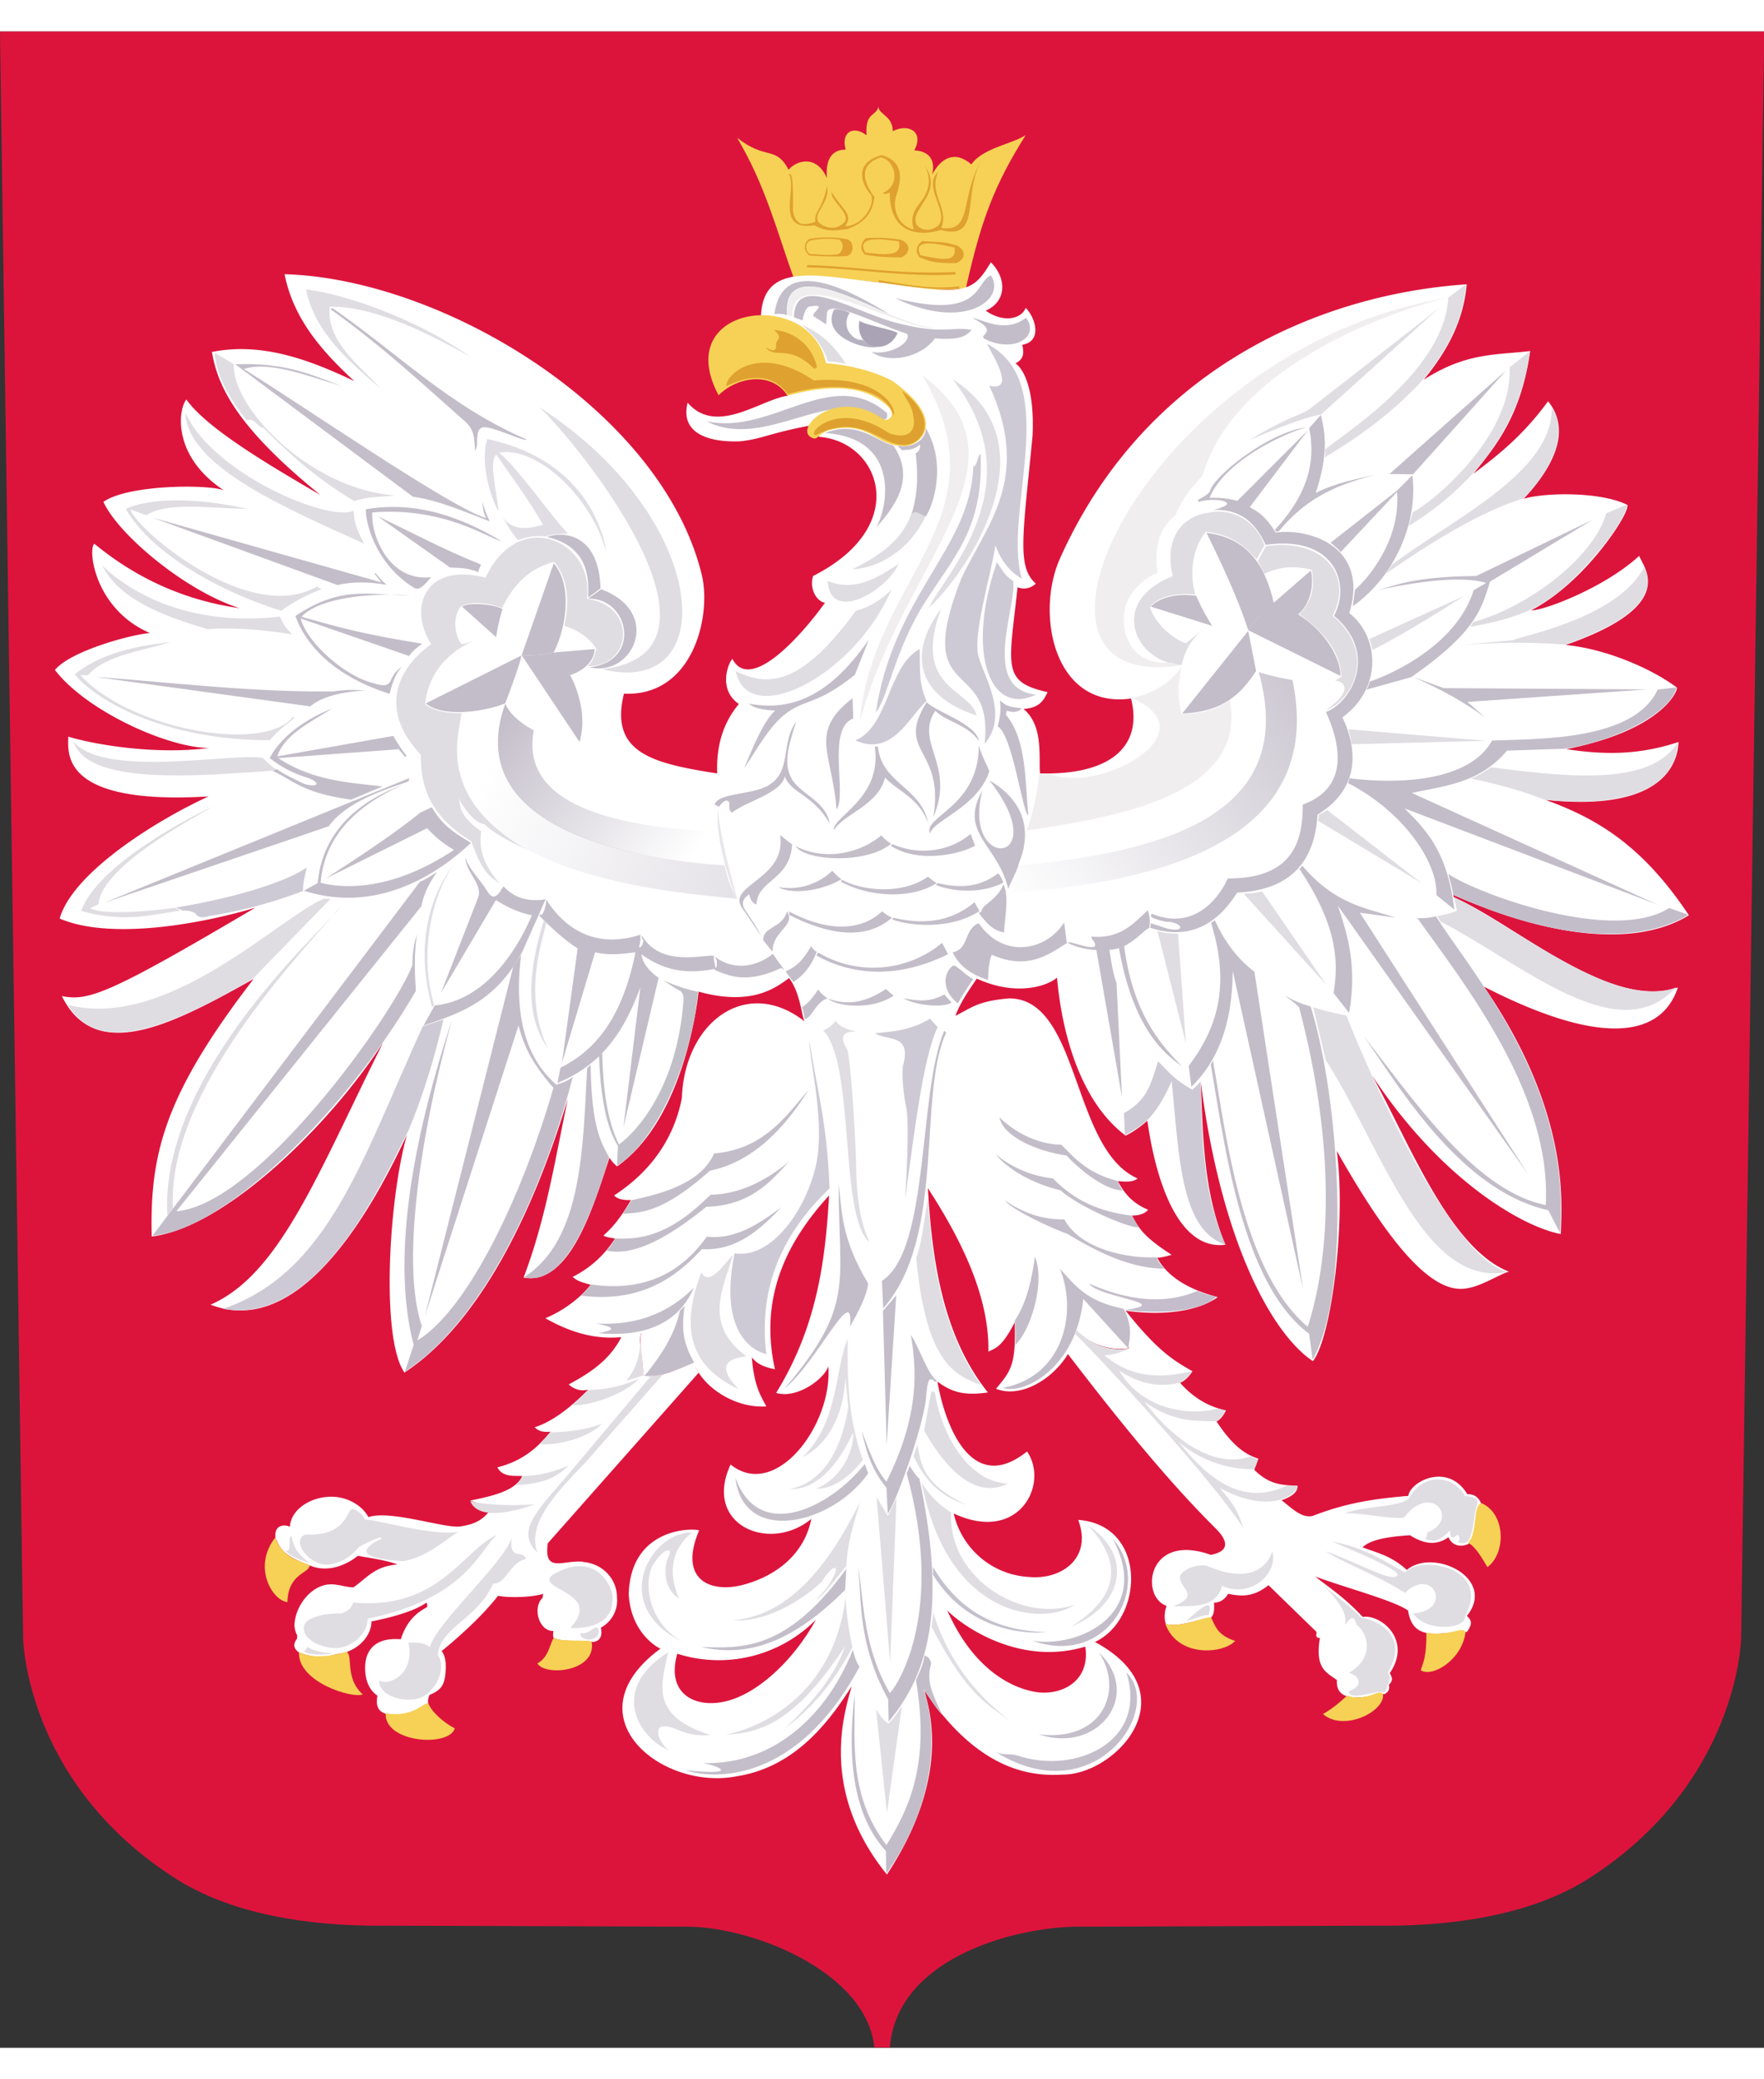 <svg xmlns="http://www.w3.org/2000/svg" width="28" height="33" viewBox="0 0 28 32"><rect x="0" y="0" width="28" height="32" fill="#333333" stroke="none"/><style><![CDATA[.B{fill:rgb(76.471%,74.118%,78.824%)}.C{fill:rgb(87.451%,86.667%,88.627%)}.D{fill:rgb(80.784%,79.216%,83.529%)}.E{fill:rgb(100%,100%,100%)}.F{fill:rgb(96.471%,81.961%,33.333%)}.G{fill:rgb(94.51%,93.333%,94.118%)}.H{fill:rgb(76.471%,74.51%,78.824%)}.I{fill:rgb(76.863%,74.51%,78.824%)}.J{fill:rgb(76.471%,74.51%,79.216%)}.K{fill:rgb(76.863%,74.51%,79.216%)}.L{fill:rgb(87.451%,86.667%,88.235%)}.M{fill:rgb(87.451%,86.275%,88.235%)}.N{fill:rgb(87.451%,63.137%,18.431%)}.O{fill:rgb(87.843%,87.059%,89.412%)}]]></style><defs><linearGradient id="A" gradientUnits="userSpaceOnUse" x1="7.994" y1="10.777" x2="10.992" y2="13.082"><stop offset="0" stop-color="rgb(76.471%,74.118%,78.824%)"/><stop offset="1" stop-color="rgb(76.471%,74.118%,78.824%)" stop-opacity="0"/></linearGradient><linearGradient id="B" gradientUnits="userSpaceOnUse" x1="16.684" y1="16.495" x2="7.603" y2="11.931"><stop offset="0" stop-color="rgb(76.471%,74.118%,78.824%)"/><stop offset="1" stop-color="rgb(76.471%,74.118%,78.824%)" stop-opacity="0"/></linearGradient><linearGradient id="C" gradientUnits="userSpaceOnUse" x1="21.411" y1="9.646" x2="15.978" y2="13.683"><stop offset="0" stop-color="rgb(76.471%,74.118%,78.824%)"/><stop offset="1" stop-color="rgb(76.471%,74.118%,78.824%)" stop-opacity="0"/></linearGradient></defs><g fill-rule="evenodd"><path d="M0 0l.367 25.5s.031 2.297 2.43 3.82c.672.426 1.734.762 3.371.742l4.793.016c1.047.027 2.797.734 2.918 1.918h.246c.105-1.371 1.855-1.887 2.918-1.918l4.793-.016c1.633.02 2.699-.316 3.371-.742 2.395-1.523 2.43-3.82 2.43-3.82L28.004 0zm0 0" fill="rgb(86.275%,7.843%,23.529%)"/><path d="M11.703 1.691c.457.773.637 1.508.891 2.207.418-.055.895.055 1.367.086.543.102.969.148 1.371.09.246-1.105.461-1.652.949-2.43-.219.145-.68.203-.863.465-.27-.234-.488-.09-.621.16.047-.199-.016-.367-.285-.383.16-.289-.086-.434-.34-.305-.008-.25-.215-.254-.23-.387-.031.156-.215.078-.187.453-.207-.16-.41-.055-.332.227-.25 0-.32.203-.297.453-.172-.391-.496-.27-.609-.133-.203-.387-.355-.145-.812-.504zm0 0" class="F"/><path d="M15.727 3.664c-.289.484-.414.52-1.691.328-1.008-.098-1.914-.375-1.957.516.336.035.82.07 1.031.766l-.617.508c-.437.07-1.125.633-1.578.109-.125.492.344.633.832.613.344-.035.453-.125 1.09-.246l.172.176c.965.078 1.461 1.418-.102 2.207-.062.18.039.398.188.426-.453.625-1.203 1.402-1.469.891-.062.055-.238.48.102.715-.258.309-.359.676-.344 1.102-1.031-.16-1.711-.328-1.48-1.266 1.098.051 1.395-1.238 1.234-1.891-.637-2.605-4.102-4.695-6.621-4.766.141.711.594 1.223 1.105 1.695-.668-.316-1.445-.625-2.258-.461.094.559.41 1.207 1.723 2.27-.945-.547-1.82-1.082-2.129-1.516-.137.176-.215.906.594 1.441-.258-.098-1.527-.09-1.91.184.23.512 1.293 1.41 2.16 1.687-.824-.117-1.598-.441-2.305-1.023-.105.09.004 1.039.883 1.418-.285.02-1.258.281-1.508.586.508.66 1.805 1.238 2.449 1.238-.879.113-1.84-.059-2.238-.18.008.219-.18 1.094 2.227.949-.859.395-2.156 1.215-2.363 1.938.836.359 2.332.063 3.105-.172-2.289 1.352-2.645 1.492-3.07 1.402.555 1.137 1.887.367 3.043-.27-1.418 1.84-1.648 2.781-1.617 4.086 1.141-.133 2.793-1.723 3.672-3.074-1.02 2.035-1.629 3.676-2.738 4.156 1.266.488 2.352-1.055 3.117-2.695-.293 1.039-.414 3.238-.039 3.773 1.145-.754 2.012-2.426 2.594-4.348-.199.945-.344 1.895-.703 2.84.738.137 1.113-1.148 1.363-1.902a.55.55 0 0 0 .121.137c.93-.652 1.227-2.176 1.293-2.773.848.234 1.223-.062 1.438-.215.188.25.199.637.25.691-.922-.727-1.91 0-1.953 1.215-.098.504-.379 1.09-1.074 1.543.043.055.141.078.266.074-.121.203-.23.379-.437.563.055.031.121.035.184.047a1.68 1.68 0 0 1-.672.609c.063.055.098.074.285.125-.172.223-.453.422-.719.531.508.289.895.328 1.207.301-.199.383-.52.578-.836.75.098.09.215.109.313.082-.285.289-.586.516-.855.598.047.035.082.086.258.07-.195.234-.43.461-.848.566.082.156.254.133.398.137-.113.238-.469.316-.832.391.273.078.457.219.297.18-.109.129-.219.195-.453.23-.242.035-1.109-.266-1.457-.148-.102-.191-.34-.324-.59-.324-.324 0-.641.199-.656.477-.051-.031-.262-.059-.227.184.074.141.078.258.543.43a.6.6 0 0 0 .277.047c.168-.008.352-.09.488-.203v.004c.23.039.484.078.625.137-.367.027-.492.223-.699.363-.09-.004-.16-.023-.242-.039l.004.004c-.047-.012-.098-.016-.145-.012-.258.012-.523.297-.551.621a.35.35 0 0 0 .043.188l-.004.055c-.074.09-.043.164.031.215.316.125.508.047.621.023.289-.031.531-.266.531-.52v-.004l.008.008c.34-.07.676-.164.863-.297.012.02.016.043.012.07-.117.066-.312.176-.418.512-.031-.004-.059-.004-.086-.004-.395 0-.488.262-.48.477.004.207.082.344.195.422-.023.133-.008.242.129.285.469.07.582-.164.676-.16a.24.24 0 0 1 .023-.137c.145-.066.242-.117.254-.379.012-.164-.016-.262-.07-.328l.012.004.004.004v-.004c.43-.355.703-.637.887-.871.164.035.535.027.715-.031l-.008.063c-.168.16-.055.535.172.527a.24.24 0 0 0 0 .105c.148.086.418.023.625.07.105-.012.156-.082.129-.223l-.004-.004a.49.49 0 0 0 .258-.484c0-.301-.242-.539-.539-.559v-.004c-.32-.031-.625.191-.559-.293l2.395-2.707c-.027-.035-.043-.078-.059-.117.129.332.617.684 1.133.652-.09-.172-.195-.324-.23-.781.078.109.207.16.367.191-.238-1.07.121-1.953.859-2.758-.059 1.035-.191 2.078-.84 3.133.332.102.77-.227.828-.422.07.934-.84 2.133-1.551 1.559-.445.953.613 1.414 1.281.863-.113.574-.578.914-1.086 1.047s-1.031-.074-.695-.863c-.07-.039-1.086-.066-1.117 1.008.031.621.465.855.504.867-1.449 1.066.012 2.258 1.203 2.027.949-.145 1.488-.891 1.832-1.43-.105.387-.535 1.637.559 2.988 1.082-1.641.625-2.742.598-2.918.852 1.27 1.688 1.363 2.184 1.332.848.012 2.047-1.281.52-2.105.781-.363.832-1.859-.266-1.937.227.594-.25.953-.777.906a1.3 1.3 0 0 1-1.199-1.008c1.035.484 1.52-.469 1.164-.984-.887.711-1.305-.43-1.422-1.109.227.168.422.227.801.172-.719-.898-.887-2.105-.953-3.242.492.758.977 1.684.961 2.594.113-.055.215-.07.418-.465.02.676-.059.77-.297 1.055.387.156.898-.148 1.141-.551.754.984 1.566 1.996 2.355 2.777.172.176.23.348-.086.41-1.016-.363-1.125.668-.703.809-.031.09-.043.188-.012.289.199.063.609-.102.719-.105.051-.047.051-.137.047-.234.102-.004.172-.055.223-.141.195.039.391.063.641-.137l.75.73c.039.023-.039.102.066.109-.082.488.105.543.27.668-.031.465.684.195.754.223.078-.043.082-.094.07-.148.082-.082.043-.125.016-.187.359-.531-.148-.937-.43-.891-.297-.316-.512-.449-.754-.641.492.18 1.254.383 1.473.539.082.543.574.32.934.34.113-.152.051-.203 0-.254.477-.594-.527-1.086-.953-.73-.254-.23-.473-.27-.703-.359.098-.094.297-.164.754-.191.203.129.406.176.609.031.086.184.262.137.324.102.148-.164.152-.418.191-.648-.039-.086-.105-.141-.215-.137-.309-.512-.906-.203-.937.027-.516.043-.969.105-1.512.316-.18.051-.352-.137-.5-.246.137-.051.254-.113.254-.227-.223-.02-.434-.004-.687-.258l.066-.176c-.195-.059-.406-.195-.664-.59.055-.031.105-.082.148-.176-.293-.062-.531-.215-.727-.437.07-.031.137-.09.195-.184-.273-.16-.535-.297-1.059-.961.547.078 1.121.027 1.461-.215-.27-.074-.746-.227-.961-.625.105-.008.164-.031.23-.047-.414-.266-.523-.41-.629-.625.086.008.211-.027.254-.09-.266-.113-.383-.277-.48-.453.109.004.227.023.316-.043-1.055-.461-.91-2.852-2.039-2.859-.504.043-.594.148-.855.277.078-.207.207-.398.34-.59.617.281 1.109.125 1.273-.016.086.961.402 1.992 1.09 2.508a1.58 1.58 0 0 0 .344-.238c.125.891.469 2.066 1.238 1.969-.355-.859-.352-1.727-.391-2.586.324 2.523 1.121 3.992 1.781 4.434.301-.391.527-2.23.379-3.336.648 1.141 1.367 2.195 1.969 2.188.273 0 .578-.219.762-.273-.945-.371-1.586-2.059-2.168-3.109 1.09 1.652 2.383 2.398 2.992 2.512.02-.512.137-1.945-1.219-3.926 2.422 1.242 2.938.438 3.078.012-1.094.367-2.566-.996-3.555-1.43l-.012-.039c1.445.641 2.859.863 3.742.324-.754-1.133-1.484-1.543-2.277-1.832 1.57.168 2.082-.352 2.113-.918-.57.188-1.102.219-1.781.113 1.5-.297 1.77-.914 1.754-.977-.383-.289-1.109-.613-1.766-.676 1.809-.629 1.234-1.227 1.168-1.414-.562.516-1.543.879-1.715.863.844-.426 1.574-1.547 1.527-1.672-.422-.211-1.293-.199-1.645-.098.352-.375.813-1.016.387-1.547-.41.559-.801.859-1.187 1.152.352-.434.762-.93.902-1.949-.527.066-1.008.016-1.691.457.391-.477.633-.945.684-1.516-2.363.16-5.125 1.363-6.461 4.363-.387.883-.082 2.383 1.133 2.211.191.758-.324 1.219-1.445 1.188-.023-.254.059-.758-.262-1.023.27-.016.324-.152.383-.266-.734-.164-.613-.402-.477-1.664a.27.27 0 0 0 .289-.059c-.305-.27-.203-.77-.051-2.348.031-.687-.117-1.031-.27-1.148.094-.047.152-.121.105-.293.34-.059.195-.457.055-.586-.066.176-.355.242-.633.043.332-.145.336-.512.082-.766zm1.367 16.945c.012.016.023.027.035.039l-.035-.035zm-6.914.051c-.035.117.023.441.031.66.113.055.309-.004.535-.086l-.035.016c-.172.063-.375.125-.5.074l-.043-.484c-.008-.055-.008-.113.008-.18zm-.086.023l-.055.012zm7.145.059a.97.97 0 0 0 .672.156c.004-.016.012-.031.016-.043l-.012.047a.87.87 0 0 1-.676-.16zm-8.609 4.047zm6.406.27c.234.238 1.141.891 2.191.574.086.578-.418.793-.816.715-.387-.074-.973-.379-1.375-1.289zm-2.086.148c-.344.629-.906 1.16-1.41 1.289s-.973-.113-.789-.75a2.17 2.17 0 0 0 2.199-.539zm0 0" class="E"/><path d="M7.938 13.531c-.367-.422-.312-.687-.301-.836-.406-.297-.301-.414-.367-.535.141.242.277.398.418.422.27.238.535.32.805.473-1.637-.867-1.188-1.934-1.168-2.238-.254.008-.441-.043-.578-.137.047-.43.277-.781.773-1.016-.062.02-.125.051-.184.059-.059-.012-.199-.367-.023-.598.102-.062.375-.086.656.023.164-.324.379-.609.824-.73.109.113.297.441.164 1.012.184.066.363.148.508.363-.043.184-.09.234-.137.281.715.004.785-.969-.012-1.07.129-.918-1.082-1.469-1.609-.336-.969-.25-1.23.484-.863 1.055-.121.086-1.078.773-.164 1.758-.004.484.125.957.801 1.371.195.555.316.555.457.68zm12.027-5.125l.129-.238c.871-.133 1.402.434 1.059 1.105.707.586.316 1.348-.109 1.5.508-.363.23-.477.145-.469.027-.016.066-.035.105-.066-.027-.32-.16-.621-.668-.988.254-.27.227-.523.195-.707-.281-.07-.527-.047-.746.063zm-1.211 1.648c.043-.133.078-.344.328-.547l-.262.203c-.316-.125-.52-.406-.566-.578.191-.246.656-.207.719-.195-.133-.488.043-.855.168-.996.418.039.633.246.805.434l.125-.219c-.113-.344-.465-.602-.879-.52-.344.035-.734.324-.578 1.008-1.039.406-.598 1.375.141 1.41zm0 0" class="C"/><path d="M16.496 11.781c-.039.371-.113.645-.195.898 1.41-.207 3.504-.559 3.219-2.066-.258.18-.512.215-.77.219-.043-.215-.07-.445.008-.746-.23.309-.508.426-.793.492 1.277.555-.543 1.535-1.301 1.203zm0 0" class="G"/><path d="M11.395 12.348c.039.426.176.945.309 1.426-.086-.137-.359-.973-.309-1.426zm0 0" fill="rgb(90.98%,90.196%,92.157%)"/><path d="M15.594 12.043c-.34 1.313 1.168 1.188.109-.16 1.027.609.355 1.523.301 1.727-.16-.703-.797-.883-.41-1.566zm0 0" class="B"/><path d="M8.793 8.441l-.512 1.457c-.125-.051-.242-.102-.406-.285.004-.504.461-1.133.918-1.172zm0 0" class="E"/><path d="M9.199 11.277l-.922-1.379c.145 0 .313.004.512-.043.27.246.57.883.41 1.422zm0 0" class="B"/><g class="E"><path d="M8.938 9.441c.277.074.469.25.5.359l-.648.059c.063-.129.109-.273.148-.418zm-1.605.277c-.121-.172-.121-.52.004-.59l.539.484c-.141.031-.402.047-.543.105zm0 0"/><path d="M6.758 10.664l1.516-.758c.031-.02-.215-.246-.402-.293-.402-.047-1.078.441-1.113 1.051zm0 0"/></g><path d="M8.02 10.668c-.781 2.172 2.586 2.512 3.484 2.574l-.109-.543c-1.629-.07-3.148-.422-2.922-1.609-.297-.18-.359-.258-.453-.422zm0 0" fill="url(#A)"/><path d="M8.02 10.66c-.18.086-.438.125-.688.164-.648 2.637 3.559 2.844 4.363 2.941-.125-.242-.156-.371-.195-.531-2.133-.137-4.105-.91-3.48-2.574zm0 0" fill="url(#B)"/><path d="M19.148 7.957c.234.473.488 1.027.664 1.555.102-.145.203-.289.406-.453-.113-.5-.367-1.023-1.07-1.102zm0 0" class="B"/><path d="M19.148 7.953c.238.484.512 1.063.668 1.559l-.574-.082c-.34-.355-.422-1.07-.094-1.477zm0 0" class="E"/><g class="B"><path d="M18.266 9.129c.148-.164.469-.215.723-.172a3 3 0 0 0 .254.477zm2.535-.574l-.582.508.379.195c.305-.258.223-.707.203-.703zm0 0"/><path d="M20.219 9.055c-.094.02-.422.457-.398.453l1.457.723c.008-.246-.227-.848-1.059-1.176zm-.406.449l-1.051 1.32c.672-.027.941-.32 1.18-.68zm0 0"/></g><g class="E"><path d="M20.805 8.555c-.227-.07-.527-.047-.734.063a2.29 2.29 0 0 1 .148.445zm-.992.949l1.469.727c-.27.215-1.117.016-1.344-.082zm0 0"/><path d="M19.816 9.508l-.574-.078c-.641.258-.527 1.316-.48 1.395zm0 0"/><path d="M19.234 9.434l-.969-.305c.051.227.336.484.551.57.047-.043.258-.234.418-.266zm.723.715c-.18.254-.234.324-.434.453.344 1.527-1.914 1.91-3.223 2.086-.012.211-.078.387-.141.551.234-.016 4.867-.102 3.797-3.09zm0 0"/></g><path d="M19.98 10.168c.625 2.219-1.414 2.852-3.82 3.066l-.172.441c3.262-.223 4.973-1.246 4.527-3.383a3.75 3.75 0 0 1-.535-.125zm0 0" fill="url(#C)"/><path d="M4.746 25.723c.262.121.586.039.762-.008.094.086-.031.426.25.676-.16.07-1.031-.191-1.012-.668zm-.375-1.824c.109.34.418.375.543.445-.004.129-.34.121-.352.582-.234-.02-.562-.555-.191-1.027zm1.75 2.793c.426.066.578-.152.676-.164.047.133.238.309.422.402-.086.301-1.117.234-1.098-.238zm3.273-1.129c-.023-.051-.512.004-.602-.07-.059.07-.078.313-.262.406.117.207.934.137.863-.336zm0 0" class="F"/><path d="M10.324 21.348a1.4 1.4 0 0 0 .199-.035l-1.242 1.41c-.48.492-.918.977-.75 1.418-.336-.32-.039-.633.414-1.152l1.379-1.641zm-.605 3.57c0 .227-.195.441-.668.418.531-.566-.547-.602-.289-.836.715-.434 1.012.238.957.418zm-.508.5c.152.031.25-.156.285-.062.066.188-.281.223-.285.063zm-3.609-1.969c-.109-.004-.078.422-.723.406-.012-.004-.074 0-.105.059-.078.145.184.434.426.418.207-.016.383-.133.492-.277.047-.027.391-.211.363-.133-.402.191-.305.313.336.355.398-.055.742-.395.887-.465-.414.07-1.285-.195-1.488-.195-.031-.074-.09-.133-.184-.168zm-.723 2.184c-.008.035-.031.059-.059.078.113.07.418.051.453.027-.031 0-.285-.016-.395-.105zm3.004-1.773c-.547.258-.922 1.195-2.277 1.074-.035.113-.109.137-.18.172-.281-.004-.609.063-.605.234.004.207.332.336.555.313s.457-.234.457-.441c.008-.02.02-.031.043-.031 1.5-.316 1.73-1.062 2.008-1.32zm.242.027c-.062.352-1.242 1.41-1.297 1.754-.066-.047-.156-.082-.344-.07.109.527-.344.691-.465.598-.004.242.355.34.586.297.273-.051.504-.457.344-.703.039-.437.629-.566.879-1.129.219 0 .25-.328.52-.391-.055-.168-.277.051-.223-.355zm-3.496 0c.035.207.133.297.293.426-.129-.047-.258-.082-.398-.203.129.039.031-.258.105-.223zm2.836-.562c.25.055.578.078 1.023.051-.648.223-.941.148-1.023-.051zm.816-.398c.004.035-.051.098-.102.141.316-.008.621-.07.844-.309-.207.09-.441.164-.742.168zm.445-.695c-.023.039-.105.125-.168.188.262.027.777-.09 1-.328-.207.09-.531.137-.832.141zm.605-.672c-.047.051-.199.195-.258.238.262.031.844-.172 1.066-.414a2.06 2.06 0 0 1-.809.176zm.832-.742c-.016.289-.117.473-.223.594.09-.027.18-.047.27-.086l-.047-.508zm0 0" class="C"/><path d="M18.496 25.273c.262.063.574-.102.727-.105.066.133.094.281.383.375-.187.203-.906.273-1.109-.27zm2.887 1.137c-.098.09-.203.188-.383.293.324.285.98-.035.953-.312-.059-.109-.246.129-.57.02zm1.258-1c.004.371-.047.469-.09.598.184.121.66-.168.711-.605-.051-.105-.25.078-.621.008zm.871-2.055c-.137.035-.055.488-.211.629.129.07.215.234.309.387.301-.223.289-.855-.098-1.016zm0 0" class="F"/><path d="M18.828 25.23c.145-.043.301-.113.355-.094.09-.301-.117-.125-.355.094zm-.207-.238c.285-.004.684.043.777-.324.441.207.898-.187.797-.551 0 0-.141.625-1.047.23-.184-.027-.434.086-.418.203.012.156.324.285-.109.441zm2.402-.309c.23.227.375.438.324.609.145-.203.156-.082.188-.004.172.129.297.512-.125.762.199.055.215.227-.004.289.008.184.512-.047.555.027.039-.016.055-.07.063-.129.043-.055.051-.121.004-.195.324-.527-.078-.812-.422-.871-.211-.211-.395-.34-.582-.488zm.016-.562c.344.211.816.375 1.262.66.445-.434.773.277.133.324.164.289.844.27.824.039.422-.777-.727-.969-.953-.687-.348-.191-.664-.402-1.164-.492.988.41 1.156.539.984.563-.156.02-.707-.285-1.086-.406zm.305-.602c.27-.113.859-.098 1.016-.234.262-.461.742-.34.895-.039.109 0 .191.023.203.105-.102.219-.035.75-.32.621.051-.039.027-.078 0-.117-.121.117-.121-.016-.121-.07-.184.207-.277.172-.41.141.035-.012.047-.047.043-.102.531-.203.07-.809-.359-.242-.145.043-.723-.082-.945-.062zm-4.254-2.906l-.023.063c.219.191 2.113 2.219 2.676 3.086-.082-.184-.047-.262-.383-.648.859.465 1.277.051 1.23-.039-.07.008-.117.016-.152-.004-.793.395-1.383-.258-1.73-.687a1.82 1.82 0 0 0 1.195.434c.043-.078.051-.117.063-.164-.039-.008-.078-.016-.109-.043-.539.199-1.187-.199-1.691-.863.48.336.824.301 1.152.309.051-.059.121-.109.129-.18-.043.004-.082-.012-.117-.027-.34.117-1.168.078-1.566-.598.277.18.582.285.977.191.074-.059.16-.117.18-.184-.484.121-.957.117-1.391-.25.125 0 .254-.043.387-.102-.258.02-.52-.004-.824-.293zm0 0" class="C"/><path d="M11.211 6.184c.941.488 2.027-.629 2.789-.02.082.004.094-.055.078-.109-.883-.77-1.828.367-2.867.129zm-.344 14.043l-.074.074c-.09.402-.309.723-.559 1.031.23.035.512-.09.785-.207-.172-.305-.207-.512-.152-.898zm0 0" class="B"/><path d="M11.133 19.691c.129.25.379-.16.5-.273-.156.547-.473 1.098.215 1.609-.352.035-.449.184-.125.52-.633-.301-.992-.805-.59-1.855zm0 0" class="C"/><path d="M11.66 19.391c-.219 1.078.141 1.5.504 1.602-.141-1.164.34-1.996 1.004-2.633-.043-1.086-.203-1.574-.324-2.355.008.363.273 1.355.094 2.047-.187.723-.719 1.426-1.277 1.34zm0 0" class="D"/><path d="M9.453 20.504c.629.039 1.145-.152 1.559-.566-.227.539-.746.793-1.52.719.281-.047.289-.094-.039-.152zm-.078-.621c-.059.094-.105.137-.152.18.992.125 1.547-.336 1.918-.738.551.031.93-.316 1.262-.668-.371.285-.754.52-1.184.469-.426.602-1.027.879-1.844.758zm.387-.73c-.074.148-.098.148-.137.195.34.07.801-.059 1.586-.695.781-.02 1.105-.516 1.328-.73-.414.348-.836.531-1.262.539-.414.406-.863.742-1.516.691zm.262-.605l-.141.215c.27-.016.625-.004 1.387-.684.582-.117 1.105-.543 1.566-1.285-.383.453-.73.945-1.5 1.012-.199.438-.719.617-1.312.742zm6.402.898c-.051.391-.141.746-.32 1.016a1.83 1.83 0 0 1 .008.387c.273-.27.473-1.039.313-1.402zm.398.188c.293.738.027 1.723-.906 1.891.289.117 1.156-.266 1.277-1.41l.711.781c.039-.18.066-.363-.07-.625-.562-.113-.742-.332-1.012-.637zm0 0" class="B"/><path d="M17.285 19.871c.383.164 1.051.402 1.723.117a1.26 1.26 0 0 0 .301.09c-.227.23-.867.285-1.457.211.809-.105-.418-.195-.566-.418zm0 0" fill="rgb(77.255%,74.118%,79.608%)"/><path d="M15.949 18.551c.277.191.59.309.945.301.262.488 1.031.625 1.465.602.02.066.066.125.125.18-.363 0-.828-.113-1.539-.551-.191-.062-.871-.371-.996-.531zm0 0" fill="rgb(76.471%,74.118%,79.216%)"/><path d="M15.805 17.82c.277.227.582.344.91.383.336.348.73.527 1.25.59l.109.184c-.164.016-.953-.328-1.242-.586-.484-.117-.848-.352-1.027-.57zm.059-.586c.32.305.688.43.984.434.219.223.426.457.891.574.023.063.051.117.086.152-.352-.004-.832-.477-.895-.555-.469-.066-1.004-.297-1.066-.605zm0 0" class="B"/><path d="M13.066 15.852c.102-.035.148-.094.199-.148.086.113.207.141.324.168-.227-.008-.254.098-.145.277.047.074.125 1.156.145 1.809.004.605.086.996.215 1.258-.492-.402-.223-2.836-.738-3.363zm0 0" class="C"/><path d="M13.891 15.898c.273-.027.547-.039.871-.23l.121.133c-.234.496-.367 1.668-.516 2.723.043-.672.055-1.27.02-1.437-.078-.375-.062-.605-.055-.668.148-.523-.258-.395-.441-.52zm0 0" class="D"/><path d="M14.988 15.859l.031.031c-.461.984.004 3.238-1 4.375l-.02-.437c.762-.488.57-2.973.988-3.969zm-1.676 2.426c-.004 1.609.27 1.914-.859 3.254.523-.426 1.113-1.73 1.039-.984.133-.238.262-.477.289-.684-.434-.723-.414-1.141-.469-1.586zm.914 1.773l-.211.246.059 2.129.152-2.375zm0 0" class="B"/><path d="M14.73 18.516c-.059.328-.098.723-.187.945.156 1.703.633 1.867 1.027 2.02-.66-.91-.793-2.133-.84-2.965zm0 0" class="C"/><path d="M13.457 20.746c-.203.449-.137 1.316-.715 1.879.48-.238.664-.816.676-1.266l.047.473c-.16.977-.613 1.242-.934 1.301.051-.012.551.09 1.012-.898.012.359-.246.758-.586.891.297.012.59-.254.738-.457-.242-.695-.246-1.309-.238-1.922zm0 0" fill="rgb(87.843%,87.059%,88.627%)"/><path d="M13.68 22.211c.051.234.121.574.391.902l.02.41c.125-.156.605-1.477.613-1.91.02-.137.027-.293.129-.191.016.012.027.012.039-.008-.145-.094-.297-.57-.414-.727.086.512.156 1.242-.387 2.328-.164-.187-.277-.488-.391-.805zm0 0" class="B"/><path d="M15.992 23.047c-.582.293-1.082-.41-1.324-.844l.109-.598c0-.02.043-.031.063-.008.098.656.523 1.418 1.152 1.449zm0 0" class="C"/><path d="M14.563 22.43l-.062.18c.227.484.492.652.836.773-.676-.324-.723-.637-.773-.953zm0 0" class="L"/><path d="M13.914 23.258l.18.301.137-.293-.102 2.621-.215-2.629zm0 0" class="C"/><path d="M14.438 22.766c-.016.047-.031.09-.047.117.598 2.164-.109 3.32-.266 3.488-.418-.719-.414-1.426-.504-2.027.055.539-.008 1.246.477 2.125l.008.355c.59-.715.945-1.707.488-3.855-.066-.055-.105-.133-.156-.203zm0 0" class="B"/><path d="M13.906 26.629c.051.078.094.156.195.227.129-.133.156-.199.215-.281l-.238 1.699-.172-1.645zm0 0" class="C"/><path d="M14.961 26.723c-.125-.277-.277-.516-.18-.82-.02-.094-.059-.109-.105-.129-.027.164-.086.277-.137.391.223 1.316-.098 2.023-.469 2.617-.609-.797-.496-1.656-.504-2.391-.18 1.492.191 2.148.496 2.488l.004.363c.871-1.238.785-2.391.59-2.937.098.141.184.289.305.418zm0 0" class="B"/><path d="M11.672 22.945c.117 1.086 1.531.758 2.109-.062l-.055-.148c-.535.676-1.68 1.273-2.055.211zm0 0" class="I"/><path d="M13.648 23.344c-.52 1.051-1.148 1.797-2.012 1.871.59.043 1.219-.418 1.414-.621.141-.238.324-.324.145-.004-.066.113-.137.195-.246.297.137-.055.426-.488.484-.527.027-.453.133-.703.215-1.016zm0 0" class="C"/><path d="M13.434 24.398l-.02.336c-.82.816-1.527 1.078-2.281.906.621.016 1.344.078 2.301-1.242zm0 0" class="J"/><path d="M10.777 24.871c-.18-.434-.113-.785.207-1.051-.645-.012-1.34 1.148-.152 1.738-.594-.34-.625-1.043-.43-1.277.129-.199.32-.258.188-.031-.09.363.074.547.188.621zm3.855-1.836a1.44 1.44 0 0 0 .465.469c-.051 1.059 1.148 1.762 1.965 1.461-.469.336-2.012.254-2.43-1.93zm0 0" class="C"/><path d="M14.809 24.367v.125c.563.914 1.512.945 1.805.91-.887-.016-1.441-.414-1.805-1.035zm0 0" fill="rgb(76.863%,75.294%,80.392%)"/><path d="M17.266 23.703c.75.504.543 1.285-.262 1.613.621-.395.922-.906.262-1.613zm0 0" fill="rgb(88.235%,87.451%,89.02%)"/><path d="M16.391 25.539c.711.125 1.914-.414 1.27-1.621.652.734-.078 2.051-1.27 1.621zm0 0" class="B"/><path d="M14.813 25.094a1.6 1.6 0 0 1-.027.223c.609 1.18.949 1.258 1.344 1.566-.738-.535-1.113-1.145-1.316-1.789zm0 0" fill="rgb(87.843%,87.059%,89.02%)"/><path d="M15.813 27.309c.129.055.227.016.332.051.93.313 2.082-.223 1.734-1.316.609.578-.508 2.23-2.066 1.266zm0 0" fill="rgb(76.863%,74.51%,79.608%)"/><path d="M17.445 25.727c.703.68-.02 1.617-.961 1.297.996.129 1.367-.672.961-1.297zm0 0" class="J"/><path d="M10.605 25.723c-.965.613-.434 1.379.012 1.555-.168-.121-.348-.547.18-.309a1 1 0 0 0 .477.066c-.984-.312-.766-.824-.668-1.312zm2.816-.859a5.07 5.07 0 0 0 .109.777c-.309.598-.684 1-1.066 1.285.449-.422.797-.848.949-1.297-.785 1.191-1.328 1.375-1.891 1.402.699-.148 1.719-.738 1.898-2.168zm0 0" class="C"/><path d="M13.539 25.684c.023.098.047.191.105.266-.992 1.852-2.312 1.797-2.766 1.645.859.086.559-.062.281-.113 1.016.031 1.914-.637 2.379-1.797zm0 0" class="H"/><path d="M12.727 15.488c.129-.082.188-.184.262-.285.027.051.078.094.145.141-.187.059-.254.324-.359.328-.016-.059-.016-.125-.047-.184zm0 0" class="K"/><path d="M13.141 15.348c.281.102.566.086.922-.152.031.031.074.066.121.105-.34.234-.895.176-1.043.047zm1.199-.004c.199.031.391.078.652-.062.035.051.074.086.113.125-.086.082-.512.07-.766-.062zm.82-.516c.063.039.18.148.289.215a4.08 4.08 0 0 0-.246.383c-.371-.312-.109-.637-.043-.598zm-2.691.09l.125.168c.223-.152.301-.316.371-.48-.031-.016-.062-.043-.09-.09-.176.305-.289.34-.406.402zm.516-.301l-.027.047c.445.25 1.168.434 2.09-.02l-.094-.18a1.71 1.71 0 0 1-1.969.152zm2.137-.004c.262-.047.172-.363.414-.461.398.582 1.078.43 1.355-.012l.043.328c-.262.16-.609.445-1.191.184-.043.094-.055.242-.059.402-.254-.082-.457-.215-.562-.441zm.805-1.078c.102.188.008.621.012.762-.195-.027-.301-.18-.406-.309.023-.004.035-.008.043-.023.023-.121.25-.176.352-.43zm0 0" class="B"/><path d="M14.18 14.066l-.02.027c.305.109.938.16 1.387-.133l-.078-.141c-.316.262-.719.383-1.289.246zm0 0" class="J"/><path d="M14 13.965c.059.043.109.078.16.098-.418.371-1.023.27-1.633-.043.004-.016 0-.035-.004-.055.703.371 1.195.266 1.477 0zm0 0" class="B"/><path d="M12.492 13.965c.148.227-.23.301-.23.641l-.148-.184c-.004-.223.301-.184.379-.457zm-.41.391l-.289-.426c-.301-.383.699-.461.59-1.176.066.047.129.109.191.145-.035.578-.555.563-.566.957-.066-.023-.098-.082-.117-.164-.023.02-.031.023-.059.051-.125.148.063.234.25.613zm0 0" class="H"/><path d="M12.355 13.578a.98.98 0 0 0 .855-.258c.047.047.086.094.148.133-.352.207-.82.238-1.004.125zm0 0" class="B"/><path d="M13.371 13.465l-.031.023c.484.27 1.164.27 1.527.027a1.24 1.24 0 0 1-.137-.102c-.434.309-1.09.207-1.359.051zm0 0" class="K"/><path d="M14.879 13.516l-.023.031c.344.129.773.117 1.07-.039-.02-.055-.043-.109-.082-.148-.324.246-.645.227-.965.156zm-2.25-.586c.504.254 1.059.086 1.359-.172.055.063.105.098.156.133-.379.32-1.352.281-1.516.039zm0 0" class="I"/><path d="M14.164 12.898l-.027.023c.457.301 1.156.117 1.34 0l-.07-.187c-.32.27-.797.355-1.242.164zm-2.82-.629l.066.035c.07-.094.125-.117.156-.082s-.023.113.051.176c.234-.184.777-.305.84-.574.102.27.438.277.715.746-.066-.355-.441-.453-.594-.691s-.066-.539.059-.922c-.254.336-.055.813-.469 1.023-.266.137-.77.105-.824.289zm2.188-1.687l.012.32c-.43.164-.094 1.215-.266 1.445-.066-.898-.449-1.223.254-1.766zm.352.766h.051c.055.586.691.645.801 1.223-.137-.402-.496-.52-.687-.73-.113.449-.672.582-.812.836-.035-.211.773-.504.648-1.328zm.961-.566c-.336.512.328.844-.031 1.691.188-1.109-.613-1.02-.105-1.828.176.168.777.336.832.617-.203-.277-.512-.301-.695-.48zm.691.551c.063.199.117.277.168.406-.184.578-.902.781-.941.992-.125-.273.777-.422.773-1.398zm.684-.59c-.113-.023-.223-.004-.348-.129.023.188-.008.297-.035.414.234.133.391 1.359.484 1.414-.047-.527-.027-1.223-.355-1.598l.016-.066c.098.035.176.027.238-.035zm-4.414.961c.223-.332.418-.711.711-.91s.469-.121 1.051-.582l.223-.559c-.492.699-1.07 1.18-1.91 1.012.051.027.078.094.422.113-.18.168-.332.531-.496.926zm0 0" class="B"/><path d="M11.68 10.152c.441.211.98.32 1.902-.957a1.24 1.24 0 0 0 .57-.34c-.594 1.383-2.281 2.23-2.473 1.297zm0 0" class="C"/><path d="M13.648 10.949c.703-2.578 2.84-4.117.992-5.492 1.34 2.254-.793 3.211-.992 5.492zm0 0" class="G"/><path d="M13.137 8.719c.039.676.918.176 1.129-.27-.355.234-.711.445-1.129.27zm1.324-1.051c.082-.117.098-.008.234.023-.32.652-.867.832-1.164.844.402-.203.773-.437.93-.867zm0 0" class="C"/><path d="M14.246 6.574l.07.07c.098-.004.195-.004.289-.09.004.082-.027.117-.07.141.055.477 0 .75-.066.965.082-.086.152.035.23.031.121-.187.328-.836-.004-1.398.008.16-.172.328-.449.281zm-1.148-.203c.535-.211.84.16 1.078.195.383.543-.012 1.016-.27 1.309.172-.281.418-1.414-.809-1.504zm0 0" class="B"/><path d="M13.578 11.25c.582.266.852-.375 1.129-.625-.137-.309-.098-.559-.109-.824-.504.266-.492 1.234-1.02 1.449zm1.988-4.547c-.051.023-.055.203-.117.199-.043 1.301-1.258 2.023-1.547 3.902.18-.199.305-.992.766-1.723.477-.758.945-1.188.898-2.379zm0 0" class="D"/><path d="M14.941 9.16c-.484 1.273.477 1.281.559 1.695-.996-.324-1.066-1.031-.559-1.695zm.18-3.641c1.613 1.016.23 3.074-.375 3.625.238-.52 1.691-1.949.375-3.625zm0 0" class="C"/><path d="M15.664 4.957c.164.293.43.758.039.664.688 1.48-.066 2.238-.445 3.062-.793 2.012.523 1.215.371 2.621.445-.512-.137-1.246-.113-1.5-.031-.371.207-1.168.285-1.648.098.266.242.426.418.527-.309-1.047.656-3.109-.555-3.727zm.16 3.465c.074.105.129.223.258.297.063.41-.527 1.707.363 1.805-.727.352-1.121-.656-.621-2.102zm0 0" class="D"/><path d="M15.434 4.547c.148.012.512.258.852-.004.23.309-.203.566-.656.336-.117-.074.258-.105-.195-.332zm0 0" class="B"/><path d="M12.738 4.66c.137.145.277.223.406.578.094 0 .188.012.285.039-.16-.246-.355-.473-.691-.617zm0 0" class="C"/><path d="M14.207 4.23c1.402.363 1.27-.27 1.523-.359.25.387-.437.891-1.523.359zm0 0" class="B"/><path d="M12.492 4.5c-.078-.023-.152-.02-.199-.016.125-.977 1.238-.355 1.84.012-.758-.355-1.707-.801-1.641.004zm0 0" class="H"/><path d="M12.496 4.5c-.062-1.109 1.586.16 2.348.203-.531.059-2.277-1.07-2.27-.184zm0 0" class="G"/><path d="M12.602 4.535l.137.051c.016-.098.055-.211.105-.219.324-.062.02.102.07.152l.199.129.012-.168c.004-.254.754.152 1.277.32.059.152-.293.34-.566.285.25.191.777.102 1.004-.215.402.031.492-.035.582-.133-.309-.062-.449.086-1.223-.121-.711-.199-1.578-.785-1.598-.082zm0 0" class="B"/><path d="M13.242 4.41c.09-.008.168.02.246.055-.156.234.074.461.203.426a.46.46 0 0 0 .234.117c-.207.043-.902-.168-.684-.598zm0 0" fill="rgb(71.373%,69.412%,74.902%)"/><path d="M11.406 5.773c-.777-1.453 1.473-1.711 1.703-.508 0 0 .559.023 1.051.277.961.68.379 1.066.184 1.035-.449.008-.531-.41-1.187-.25-.156.055-.164.133-.234.133-.391-.098.324-.855 1.094-.309.066.047.219-.047.086-.191-.516-.504-1.406-.227-1.602-.18-.25-.391-.801-.301-1.094-.008zm0 0" class="F"/><path d="M13.641 4.59c.098.074.594.152.605.199-.16.363-.68.25-.605-.199zm0 0" fill="rgb(66.667%,63.922%,70.98%)"/><path d="M16.969 14.449c-.004.004-.012.008 0 .027a1.22 1.22 0 0 0 .434.102l.406 2.336-.086-1.816c-.047-.109-.082-.316-.113-.523.051-.004.102-.012.152-.027.258 1.477.891 1.773 1.012 1.887-.332-.34-.785-.82-.93-1.918.223-.121.324-.266.398-.289a.54.54 0 0 0-.023-.281c-.227.207-.43.453-.883.418-.027-.004 0 .039 0 .039.176.227-.176.09-.367.047zm0 0" class="B"/><path d="M17.84 17.164l.016.355c.227-.145.441-.187.742-.859.121 1.195.137 2.355.855 2.594-.371-.82-.371-1.723-.398-2.59a.8.8 0 0 1-.129.129c-.297-.164-.387-.297-.543-.449-.102.297-.148.613-.543.82zm0 0" class="D"/><path d="M18.371 14.273c.102.035.211.047.328.047l.125 1.738zm0 0" class="C"/><path d="M19.223 14.148l.059-.043c.148.32.344.602.629.816l.773 5.043-1.117-5.055c-.004.871-.254 1.449-.656 1.84l-.043-.332c.422-.559.68-1.227.355-2.27zm0 0" class="B"/><path d="M20.402 15.305a1.64 1.64 0 0 0 .402.168c.469 1.523.645 4.52.031 5.605l-.055-.41c-1.078-.801-1.344-3.027-1.562-4.273l.035-.062c.207 1.137.449 3.332 1.504 4.223.191-.582.602-2.266-.137-5.07-.051-.059-.141-.117-.219-.18zm0 0" class="I"/><path d="M19.742 13.684c.094-.008.145-.004.293-.035l1.023 1.488zm1.102 1.801a4.58 4.58 0 0 0 .531.133c.004.047 1.5 3.781 2.547 4.07-1.336.258-2.008-2.02-2.879-3.363l-.199-.84zm0 0" class="C"/><path d="M20.672 13.238c-.012.02-.027.039-.047.051.609.914.621 1.473.543 1.973l.246.313c.125-.699-.008-1.215-.18-1.703l3.027 4.273-2.676-4.16.566.078c-.473-.156-.953-.207-1.48-.824zm1.824.832a.96.96 0 0 0 .297-.027c.602.949 2.148 2.676 1.969 5.023l-.187-.359c-1.437-.32-2.434-2.074-2.945-2.785.84 1.078 1.793 2.48 2.906 2.703.094-1.754-1.266-3.473-2.039-4.555zm0 0" class="B"/><path d="M22.813 14.039l.051.086c1.328.688 2.816 2.047 3.738 1.047-.953.371-2.504-.937-3.523-1.434l.047.215c-.113.051-.215.066-.312.086zm-1.883-1.605c.004.035 0 .066-.012.09l1.652.996-1.508-1.168c-.035.039-.086.055-.133.082zm0 0" class="C"/><path d="M22.988 13.371c.027.105.063.211.078.328 1.977.887 3.16.668 3.734.32l-.305-.109c-.871.559-2.977-.195-3.508-.539zm-1.57-1.52c0 .027-.012.051-.02.078.84.43 1.426 1.23 1.402 1.777l.285.23c-.109-.922-.449-1.266-.789-1.605l4.016 1.527-3.902-1.773c.52-.117 1.063-.145 1.512-.672l.918-.031c.785-.117 1.68-.559 1.77-.973l-.297.035c-.375.809-1.859.781-2.629.809-.359.652-1.492.699-2.266.598zm0 0" class="B"/><path d="M23.664 11.676a1.29 1.29 0 0 1-.316.18c.418.086.813.195 1.168.336 1.039.105 2.066-.051 2.113-.906-.437.684-1.684.555-2.965.391zm-2.262-.602c.027.082.039.156.055.238l2.129-.055zm0 0" class="C"/><path d="M22.426 10.242c.434.191.828.406 1.148.648l-.281-.25 2.859-.199-3.238-.02zm-.684.074c-.008.043-.031.086-.051.129l.711-.199c1.066-.742 1.117-1.113 1.25-1.516l1.625-.98-1.844.891c-1.004.012-1.258.145-1.562.223.848-.18 1.406-.207 1.719-.113l-.199.117c-.254.824-1.211 1.301-1.648 1.449zm0 0" class="B"/><path d="M21.734 9.641c.031.051.035.117.051.176.508-.262.984-.559 1.457-.859l-1.508.684zm1.371.102c.574-.047 1.152-.059 1.754-.012.137-.078 1.586-.488 1.238-1.23-.418.813-1.965 1.094-2.086 1.16l-.906.082zm0 0" class="C"/><path d="M25.496 7.648l.32-.137c.035.063-.195.488-.609.93-.535.578-.852.828-1.875 1.008a.56.56 0 0 0 .055-.078c.789-.211 1.879-.961 2.109-1.723zm0 0" class="M"/><path d="M22.094 8.465L22 8.605c.914-.641 1.637-1.031 2.184-1.195.547-.562.672-1.117.445-1.437.035 1.035-1.66 1.813-2.535 2.492zm0 0" class="C"/><path d="M21.508 8.859l-.035.262c.676-.477 1.039-1.344.945-2.078l-.242.242-1.055.828c.059.051.121.098.16.148l.895-.953c.059.785-.484 1.395-.668 1.551zm0 0" class="H"/><path d="M22.426 7.629l-.066.219a4.69 4.69 0 0 0 1.012-.828c.754-.852.852-1.59.914-1.945l-.324.254c.051 1.082-1.195 2.121-1.535 2.301zm0 0" class="C"/><path d="M22.055 7.023l.375.004 1.48-1.652zm-1.09-.937l-.184.207c.078.406.074.949-.543 1.613l.02.035.043-.012c.492-.594 1.004-.746 1.52-.895-.297.074-.598.121-.937.289.23-.68.129-1.027.082-1.238zm0 0" class="B"/><path d="M21.035 6.629l-.004.129c.527-.316 1.066-.699 1.547-1.223.285-.355.648-.852.691-1.523l-.281.211c-.055 1.121-1.543 2.09-1.953 2.406zm-1.203-.145c.43-.184.848-.352 1.137-.406l1.867-1.684-2.039 1.59c-.172.121-.34.117-.965.5zm0 0" class="C"/><path d="M22.934 4.234c-4.711.801-7.328 6.32-4.18 5.824l-.172-.043c-.633.055-.793-.48-.734-.816.059-.367.418-.57.523-.605-.027-.328-.039-.648.289-.922.129-.309.281-.465.43-.625.496-1.742 2.996-2.609 3.844-2.812zm0 0" class="G"/><path d="M20.738 6.281c-.59.082-1.395.715-1.52.98-.012.027.008.063-.203.172l.012.035c.203-.082.75-.004.234.125.34-.012.633.117.828.555 1.09-.16 1.359.613 1.086 1.125.719.605.266 1.383-.129 1.527.238.52.367 1.203-.367 1.469-.004.461-.066 1.18-1.191 1.172-.137.309-.535.84-1.211.559l-.008.039c-.012.035.281.109.285.09.23.027.258.172-.023.109l-.266-.086c0 .023.004.047-.012.07.73.246 1.152-.184 1.383-.555.871-.043 1.234-.512 1.277-1.238.715-.437.613-1.094.395-1.543.637-.465.59-1.277.109-1.656.328-1.066-.652-1.352-1.168-1.277-.176-.285-.289-.328-.41-.406l.922-1.219-1.121 1.121a1.41 1.41 0 0 0-.441-.047c.238-.582 1.172-1.02 1.539-1.121zm0 0" class="B"/><path d="M12.152 5.008c.141.203.375-.059.77.344l.047-.02a.75.75 0 0 0-.684-.594c.152.129.043.137.035.219-.004.074.004.16-.168.051zm-.621.621c.215-.109.68-.281.973.125.93-.266 1.59-.023 1.68.34.059-.098-.203-.645-1.266-.555-.906-.613-1.418-.059-1.387.09zm0 0" class="N"/><path d="M12.949 6.406c-.16-.008.34-.586 1.164-.031.297.109.438-.035.383-.273-.02-.172-.121-.27-.18-.402.414.301.465.676.184.824-.437.211-.742-.539-1.551-.117zm0 0" fill="rgb(87.059%,63.137%,18.431%)"/><path d="M12.266 14.637l.184.258-.051-.031c-.52.238-.785.145-1.043.035l-.023-.02c-.531.105-.871-.031-1.152-.234.02.152.129.27.273.375l-.559 2.375.27-2.227c-.316.871-.738 1.277-1.316 1.52l.047-.242c.527-.262.977-.758 1.191-1.832-.211.027-.422.051-.641 0l-.527 1.758.25-1.82c-.227-.145-.418-.328-.605-.516v-.031c.055.078.113-.16.105-.23.395.621.953.738 1.496.559 0 .059.004.113-.023.203l.023-.008c.023 0 .035-.055.051-.102-.02-.012-.023-.039-.031-.059l.008-.016c.301.523 1.047.277 1.141.32-.012.031.008.105.02.172l.012.02c.016-.031.016-.074.008-.129l-.027-.047.023.012c.254.184.605.172.898-.062zm0 0" class="B"/><path d="M10.531 15.059c.172.078.352.141.547.18-.094 1.113-.672 2.387-1.285 2.762l.016-.312c-.148-.242-.27-.633-.301-1.43l.051-.051c.012.555.074 1.066.266 1.457.293-.215.926-.922 1.023-2.285.008-.082-.016-.133-.062-.16-.117-.062-.184-.113-.254-.16zm0 0" fill="rgb(75.686%,75.294%,78.431%)"/><path d="M8.316 19.77c.66.172 1.102-1.066 1.352-1.902-.117-.223-.281-.457-.293-1.469l-.055.055c-.07 1.297-.082 2.734-1.004 3.316zm0 0" class="B"/><path d="M8.633 14.105l.039.039c-.047.246-.391 1.137.031 2.008-.234-.34-.434-.875-.07-2.047zm0 0" fill="rgb(87.451%,86.667%,89.02%)"/><path d="M8.273 14.652l-.129.199-1.402 5.543 1.488-4.617c.074.27.168.547.555.988-.547 1.883-1.414 3.563-2.16 4.008l.07-.23c-.316-.934-.062-2.891.48-4.863-.348 1.078-1.062 3.445-.609 5.164l-.141.43c1.473-.98 2.344-3.43 2.668-4.684-.078.063-.168.098-.262.125-.461-.402-.684-1.051-.559-2.062zm-.887-1.551c.039.172.246.371.348.543.055.09.113.125.195.02l.063-.098c.152.168.363.254.668.207l-.367.828c-.43.805-1 .98-1.57 1.176l.176-.32c.738-.066 1.266-.773 1.543-1.43-.184-.039-.363-.109-.57-.242L7 15.258l.578-1.484c.113-.234-.191-.418-.191-.672zm0 0" class="B"/><path d="M7.039 15.68l-.328.109c-.949 2.063-1.48 3.906-3.172 4.484 1.535.281 2.566-2.105 2.941-2.824.273-.648.438-1.254.559-1.77zm0 0" class="D"/><path d="M7.25 13.16c-.172.199-.758.996-.391 2.328l.031-.039c-.266-.883.012-1.867.359-2.289zm0 0" class="O"/><path d="M6.617 14.336c-.051.344-.031.617-.016.891-1.152 1.98-3.074 3.809-4.18 3.883l4.242-5.613c.09-.039.184-.098.273-.16-.148.215-.219.387-.246.543l-3.891 4.844c1.297-.105 3.43-3.098 3.746-3.902.004-.242.035-.371.07-.484zm0 0" class="B"/><path d="M2.656 18.793l.09-.109c-.113-1.871 2.066-4.09 2.656-4.789-.098.203-2.879 2.574-2.746 4.898zm0 0" class="M"/><path d="M1.074 15.445c.328.5.875.809 2.934-.406l1.238-1.273-.102-.004c-.695.281-2.484 2.102-4.07 1.684zm0 0" class="C"/><path d="M6.43 11.941c-.266.105-1.285.461-1.387 1.574l-.219.121c1.387.445 2.441-.57 2.652-.758-.215-.137-.437-.246-.621-.566l-.18.082c-.449.363-.988.711-1.508 1.051l1.613-.801a1.74 1.74 0 0 0 .426.344c-.977.652-1.742.617-2.117.523.055-.641.449-1.187 1.34-1.57zm0 0" class="B"/><path d="M4.871 13.262c-.031.137-.066.277-.062.379a7.32 7.32 0 0 1-1.477.395c-.031.008-.176.063-.23-.039-.062-.039-.133-.051-.211-.043-.012-.035-.082-.02-.09-.051 1.344-.227 1.953-.539 2.07-.641zm0 0" class="D"/><path d="M3.367 12.305c-.355.164-1.824.926-2.078 1.652.715.211 1.254.027 1.578-.004-.016-.02-.074-.016-.082-.047-.535.074-1.172.109-1.352.008l.133-.066c.043-.613 1.559-1.387 1.801-1.543zm0 0" class="L"/><path d="M1.652 13.828l4.84-1.977v.043c-.102.063-.941.254-1.273.719zm4.422-1.848l-.5.211c-.781-.109-.91-.301-1.246-.457l.066-.027c.125.09.277.156.426.23.23.074.285-.016.059-.094a1.8 1.8 0 0 1-.598-.312c.27-.508.902-.75.988-.785-.352.223-.758.418-.867.758l1.84-.324c.055.09.109.184.211.313l-.02.023-.105-.125-1.91.141c.531.352 1.094.387 1.656.449zm0 0" class="B"/><path d="M1.168 11.27c.219.715 2.07.535 3.164.461l.055-.02a1.01 1.01 0 0 1-.211-.18c-.457-.094-2.523.328-3.008-.262zm3.484-.395l.023.02c-.133.105-.262.199-.391.352-1.715.004-2.793-.66-3.098-1.047.426-.332.961-.449 1.523-.508-.484.141-1.055.223-1.312.523h-.121c.793.863 2.918 1.246 3.375.66zm0 0" class="C"/><path d="M1.504 10.242l3.422.469c.156-.137.441-.227.883-.254-.148-.004-.273-.02-.512.016-1.301.016-2.535-.141-3.793-.23zm4.883-.168c-.105.105-.16.266-.203.438-1.25-.398-1.457-1.16-1.496-1.234.75-.508 1.207-.32 1.828-.332-1.324-.062-1.676.277-1.73.344.496.133.848.254 1.918.426-.102.07-.168.133-.211.195l-1.719-.594c.086.352.648.879 1.117 1.016.133.035.273.098.324-.062a.47.47 0 0 1 .172-.195zm0 0" class="B"/><path d="M1.625 8.477c.234.23 1.152 1 2.82.809.063.156.129.215.191.281-.441-.066-.887-.113-1.34-.082-.73-.215-1.402-.477-1.672-1.008zm3.402.332c.027.016.051.031.086.039a2.75 2.75 0 0 0-.648.344c-.844-.254-2.035-.855-2.469-1.617.523-.227 1.406-.121 1.918 0-.566-.004-1.25-.117-1.59.102l-.254-.09c.102.324 1.891 1.84 2.957 1.223zm0 0" class="C"/><path d="M2.418 7.715l2.938 1.07c.266-.062.523-.047.781-.004-.059-.055-.121-.105-.172-.184l-.02.008.105.137-3.633-1.027zm0 0" class="B"/><path d="M5.781 8.129c-.082-.152-.16-.305-.168-.523-.398.184-2.238-.59-2.672-1.559.027.852 1.598 1.52 2.84 2.082zm0 0" class="C"/><path d="M6.844 8.66c-.055.059-.102.129-.172.168-.035.023-.07.02-.102 0-.648-.402-.777-1.102-.762-1.246.496-.082 1.195-.07 2.152.508-.211-.047-.918-.551-2.051-.457-.023.379.277 1.105.934 1.027zm-.848-.965l1.148.812c.148.008.297.004.445.074.008-.031.023-.066.047-.121-.633-.254-1.098-.512-1.641-.766zm0 0" class="B"/><path d="M3.406 5.098l.305.18c-.039.672 1.191 1.984 2.562 2.086-.223.023-.473.02-.648.09-.648-.387-1.086-.805-1.445-1.164-.078.012-.137-.176-.262-.117-.352-.437-.488-.781-.512-1.074zm0 0" class="C"/><path d="M5.406 5.621c-.457-.172-.875-.371-1.672-.34l2.82 2.102c.414.059.816.238 1.219.391-.051-.109-.094-.215-.117-.324.008.09.008.184.063.273-.539-.152-2.758-1.684-3.848-2.367.41-.129.992.105 1.535.266zm0 0" class="K"/><path d="M6.039 5.664c-.496-.422-1.051-.898-1.18-1.57.582.066 1.719.445 2.598 1.063-.816-.457-1.594-.801-2.223-.789-.055.559.473.926.805 1.297zm0 0" class="C"/><path d="M5.273 4.387l-.027.02c.844.605 1.453 1.18 2.113 1.762.191.152.164.316.184.48.066-.078-.02-.34.125-.367.137-.027.664.238.695.195-1.242-.535-2.066-1.387-3.09-2.09zm0 0" class="B"/><path d="M7.914 7.613c-.117-.184-.301-.758-.18-1.145 1.598.336 1.863 1.555 1.891 1.801-.234-.887-1.102-1.688-1.699-1.586.363.328.809.996 1.09 1.285-.133.004-.266.012-.352.047-.223-.023-.328.02-.441.055-.125-.137-.168-.242-.246-.363.164.223.395.191.641.121-.246-.434-.492-.746-.738-1.113-.121.09-.004.551.035.898zm0 0" class="O"/><path d="M8.559 5.961c2.719 1.75 2.922 4.633 1 4.16 2.305-.27-.395-3.598-1-4.16zm0 0" class="C"/><path d="M8.684 8.023c.223-.09.824-.082.848.816l-.195.145c.004-.246.043-.801-.652-.961zM9.336 9l.207-.148c.988.367.504 1.406-.187 1.238.824-.082.648-1.098-.02-1.09zm0 0" class="B"/><path d="M12.523 2.266c.137.227-.238.91.406.809.219.133.414.063.512.063.426-.145.414-.43.441-.508-.371-.504.043-.602.09-.633.23.027.348.437.039.566.023.02.063.016.113-.008-.008.656.473.703.809.594.656.176.336-.562.648-1.109-.355.602-.129 1.148-.641 1.078.133-.312-.215-.555-.043-.891-.27.223.176.633 0 .848-.18.152-.355.027-.359-.043-.074-.223.449-.492.137-.902a.46.46 0 0 1 .012.461c-.059.141-.281.27-.18.551-.23-.043-.348-.309-.285-.52.063-.203.172-.551-.23-.66-.508.148-.25.535-.187.605.125.133-.105.527-.391.523.133-.191-.023-.234-.215-.543-.016.164.383.387.156.52-.117.09-.285.035-.352-.031-.129-.141.18-.309.125-.582-.086.402-.203.379-.187.57-.152.039-.309.094-.355-.184.004-.383-.004-.613-.059-.574zm2.637 1.551l.008.039c-.785.047-1.586-.098-2.359-.113v-.035c.781.016 1.398.152 2.352.109zm-1.211.129v.031c.449.066.902.137 1.277.102v-.035c-.453.055-.859-.031-1.277-.098zm0 0" class="N"/><path d="M12.871 3.316c-.125.039-.066.215-.004.215.145.008.289.027.434.004.082-.039.109-.176.016-.234-.152-.02-.301-.016-.445.016zm-.027-.023a1.67 1.67 0 0 1 .602.004c.113.031.117.227 0 .266-.129.012-.406.008-.598-.008-.125-.102-.062-.223-.004-.262zm.891.215c.324.039.598.066.531-.18-.094 0-.715-.137-.531.18zm-.008.031c-.043-.043-.105-.141.016-.258.18-.016.363-.004.551.023.172.066.156.215.016.281-.305 0-.465-.02-.582-.047zm.883.012c.32.066.59.125.539-.125-.09-.004-.699-.203-.539.125zm-.012.035c-.039-.051-.094-.148.035-.258.461.02.383.027.551.066.164.082.137.23-.008.281-.398.008-.469-.055-.578-.09zm0 0" fill="rgb(88.235%,62.745%,18.431%)"/><path d="M8.789 8.441l-.508 1.457c.141 0 .262.008.508-.043.23-.457.277-1.105 0-1.414zm0 0" class="B"/><path d="M9.199 11.281l-.918-1.379c-.023-.027-.23.57-.262.758.113.301.656.613 1.18.621zm0 0" class="E"/><path d="M9.051 10.215c.32-.113.383-.301.387-.414l-.648.055a2.64 2.64 0 0 1 .262.359zM7.977 9.168c-.129-.082-.551-.113-.641-.039l.539.484c.023-.141.055-.305.102-.445zm-1.219 1.496l1.512-.758c.035-.016-.18.582-.25.754-.18.09-.934.266-1.262.004zm0 0" class="B"/></g></svg>